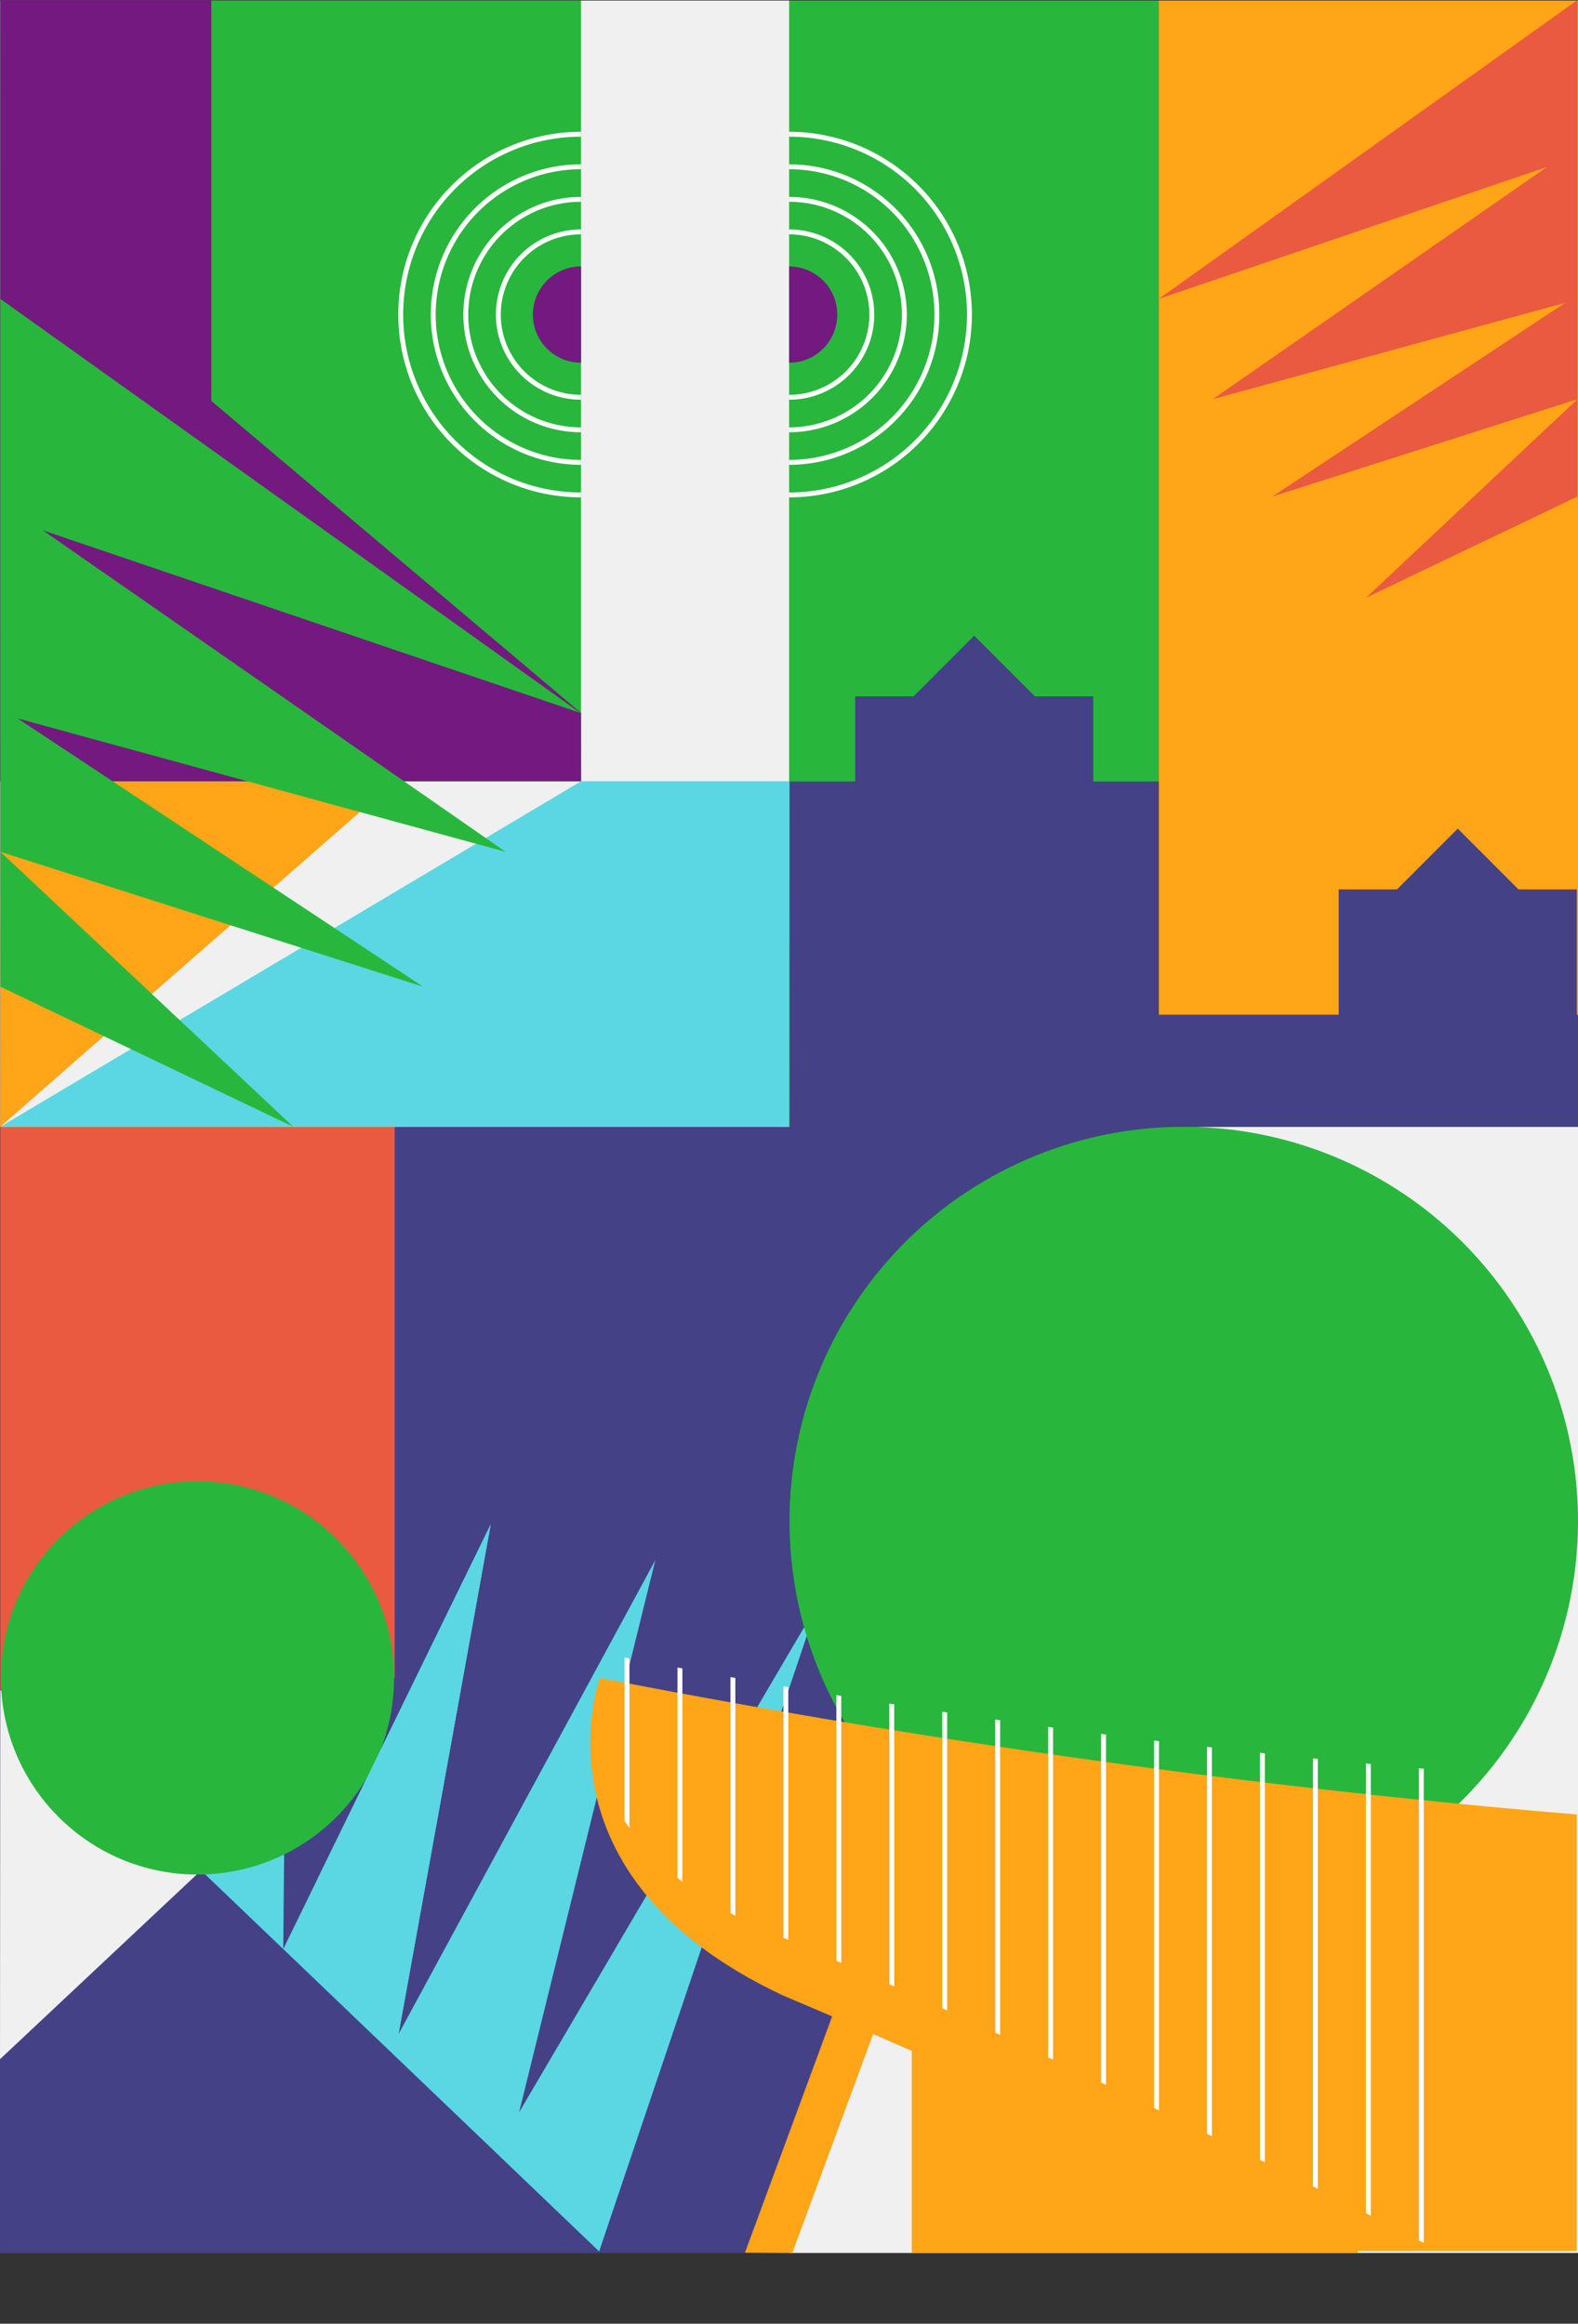 <?xml version="1.0" encoding="UTF-8"?> <svg xmlns="http://www.w3.org/2000/svg" xmlns:xlink="http://www.w3.org/1999/xlink" viewBox="0 0 969.83 1427.79"><rect x="0" y="0" width="969.83" height="1427.79" fill="#333333" stroke="none"/> <defs> <style>.cls-1,.cls-8{fill:none;}.cls-2{fill:#f0f0f0;}.cls-3{fill:#444187;}.cls-4{fill:#e95a40;}.cls-5{fill:#5bd7e3;}.cls-6{fill:#28b73c;}.cls-7{fill:#ffa517;}.cls-8{stroke:#fff;stroke-miterlimit:10;stroke-width:3px;}.cls-9{fill:#731980;}.cls-10{clip-path:url(#clip-path);}</style> <clipPath id="clip-path"> <path class="cls-1" d="M367.8,1015.4s-38.51,104.35,96.61,167.93c207.3,88,420.59,200,420.59,200l.15-64.59v-231.1C767.33,1077.91,584,1057.51,367.8,1015.4Z"></path> </clipPath> </defs> <title>Ресурс 14</title> <g id="Слой_2" data-name="Слой 2"> <g id="Слой_1-2" data-name="Слой 1"> <polygon class="cls-2" points="969.83 1384.35 485 1384.35 622.92 1013.35 727.54 692.35 969.83 692.35 969.83 1384.35"></polygon> <polygon class="cls-3" points="485 1384.35 0.17 1384.35 0.17 692.35 727.54 692.35 485 1312.68 485 1384.35"></polygon> <polygon class="cls-4" points="242.59 1031 0.17 1038.35 0.17 692.35 242.59 692.35 242.59 1031"></polygon> <polygon class="cls-5" points="110.28 1136.57 176.57 934.64 174.08 1197.61 301.61 936.61 244.96 1249.81 402.76 958.61 319.03 1297.92 502.28 986.16 368.22 1383.37 110.28 1136.57"></polygon> <polygon class="cls-3" points="121.38 1151.35 0 1265.27 0 1384.35 362.04 1384.35 121.38 1151.35"></polygon> <circle class="cls-6" cx="727.54" cy="934.64" r="242.29"></circle> <polygon class="cls-2" points="0 1265.27 121.38 1151.35 0.17 1038.35 0 1265.27"></polygon> <circle class="cls-6" cx="121.38" cy="1031" r="120.81"></circle> <path class="cls-7" d="M368.65,1031s-44.7,121.11,112.13,194.9C721.38,1328,819.9,1383.11,819.9,1383.11H969.1V1114.89C832.35,1103.55,619.58,1079.87,368.65,1031Z"></path> <polygon class="cls-7" points="457.84 1384.15 486.96 1384.35 560.12 1186.21 533.18 1180.08 457.84 1384.15"></polygon> <rect class="cls-2" x="0.17" y="0.35" width="485.09" height="692"></rect> <rect class="cls-6" x="485" y="0.35" width="227.23" height="692"></rect> <polygon class="cls-5" points="0.17 692.35 357.09 480.06 485.25 480.06 485 692.35 0.17 692.35"></polygon> <polygon class="cls-7" points="242.71 480.06 0.57 387.05 0.17 692.35 242.71 480.06"></polygon> <rect class="cls-7" x="712.23" y="0.35" width="257.6" height="623.26"></rect> <polygon class="cls-3" points="712.23 692.35 712.23 480.15 671.91 480.15 671.91 427.88 636.07 427.88 598.74 390.55 561.41 427.88 525.57 427.88 525.57 480.15 485.25 480.15 485.25 717.35 712.23 692.35"></polygon> <polygon class="cls-3" points="969.1 641.35 969.1 546.49 933.26 546.49 895.93 509.15 858.6 546.49 822.76 546.49 822.76 635.35 969.1 641.35"></polygon> <rect class="cls-3" x="712.23" y="623.61" width="257.6" height="68.74"></rect> <polygon class="cls-6" points="0.17 0.35 357.09 0.35 357.09 480.06 0 480.06 0.17 0.35"></polygon> <path class="cls-8" d="M357.09,284.1a90.81,90.81,0,0,1,0-181.62"></path> <path class="cls-8" d="M357.09,142.48a50.81,50.81,0,0,0,0,101.62"></path> <path class="cls-8" d="M357.09,264.1a70.81,70.81,0,0,1,0-141.62"></path> <path class="cls-8" d="M357.09,82.48a110.81,110.81,0,0,0,0,221.62"></path> <path class="cls-9" d="M357.09,222.87a29.58,29.58,0,0,1,0-59.17"></path> <path class="cls-8" d="M485,244.1a50.81,50.81,0,0,0,0-101.62"></path> <path class="cls-8" d="M485,122.48a70.81,70.81,0,0,1,0,141.62"></path> <path class="cls-8" d="M485,284.1a90.81,90.81,0,0,0,0-181.62"></path> <path class="cls-8" d="M485,304.1a110.81,110.81,0,0,0,0-221.62"></path> <path class="cls-9" d="M485,163.71a29.58,29.58,0,0,1,0,59.17"></path> <polygon class="cls-9" points="357.09 480.06 0.17 480.06 0.17 0.12 129.86 0.12 129.86 246.35 357.08 438.04 357.09 480.06"></polygon> <polygon class="cls-6" points="0.3 606.28 180.25 692.35 0.3 523.41 260.04 606.28 10.89 441.47 310.75 523.41 26.32 325.86 356.64 438.04 0.3 183.73 0.3 606.28"></polygon> <polygon class="cls-5" points="195.11 1154.58 276.91 987.15 301.61 936.61 244.96 1249.81 195.11 1154.58"></polygon> <polygon class="cls-4" points="969.53 305.11 839.6 367.25 969.53 245.27 781.98 305.11 961.88 186.11 745.37 245.27 950.74 102.63 712.23 183.63 969.53 0 969.53 305.11"></polygon> <rect class="cls-7" x="560.38" y="1207.05" width="274.06" height="177.12"></rect> <g class="cls-10"> <line class="cls-8" x1="385.35" y1="913.55" x2="385.35" y2="1427.79"></line> <line class="cls-8" x1="417.89" y1="913.55" x2="417.89" y2="1427.79"></line> <line class="cls-8" x1="450.44" y1="913.55" x2="450.44" y2="1427.79"></line> <line class="cls-8" x1="482.98" y1="913.55" x2="482.98" y2="1427.79"></line> <line class="cls-8" x1="515.53" y1="913.55" x2="515.53" y2="1427.79"></line> <line class="cls-8" x1="548.07" y1="913.55" x2="548.07" y2="1427.79"></line> <line class="cls-8" x1="580.62" y1="913.55" x2="580.62" y2="1427.79"></line> <line class="cls-8" x1="613.16" y1="913.55" x2="613.16" y2="1427.79"></line> <line class="cls-8" x1="645.71" y1="913.55" x2="645.71" y2="1427.79"></line> <line class="cls-8" x1="678.25" y1="913.55" x2="678.25" y2="1427.79"></line> <line class="cls-8" x1="710.8" y1="913.55" x2="710.8" y2="1427.79"></line> <line class="cls-8" x1="743.34" y1="913.55" x2="743.34" y2="1427.79"></line> <line class="cls-8" x1="775.89" y1="913.55" x2="775.89" y2="1427.79"></line> <line class="cls-8" x1="808.43" y1="913.55" x2="808.43" y2="1427.79"></line> <line class="cls-8" x1="840.98" y1="913.55" x2="840.98" y2="1427.79"></line> <line class="cls-8" x1="873.52" y1="913.55" x2="873.52" y2="1427.79"></line> </g> </g> </g> </svg> 